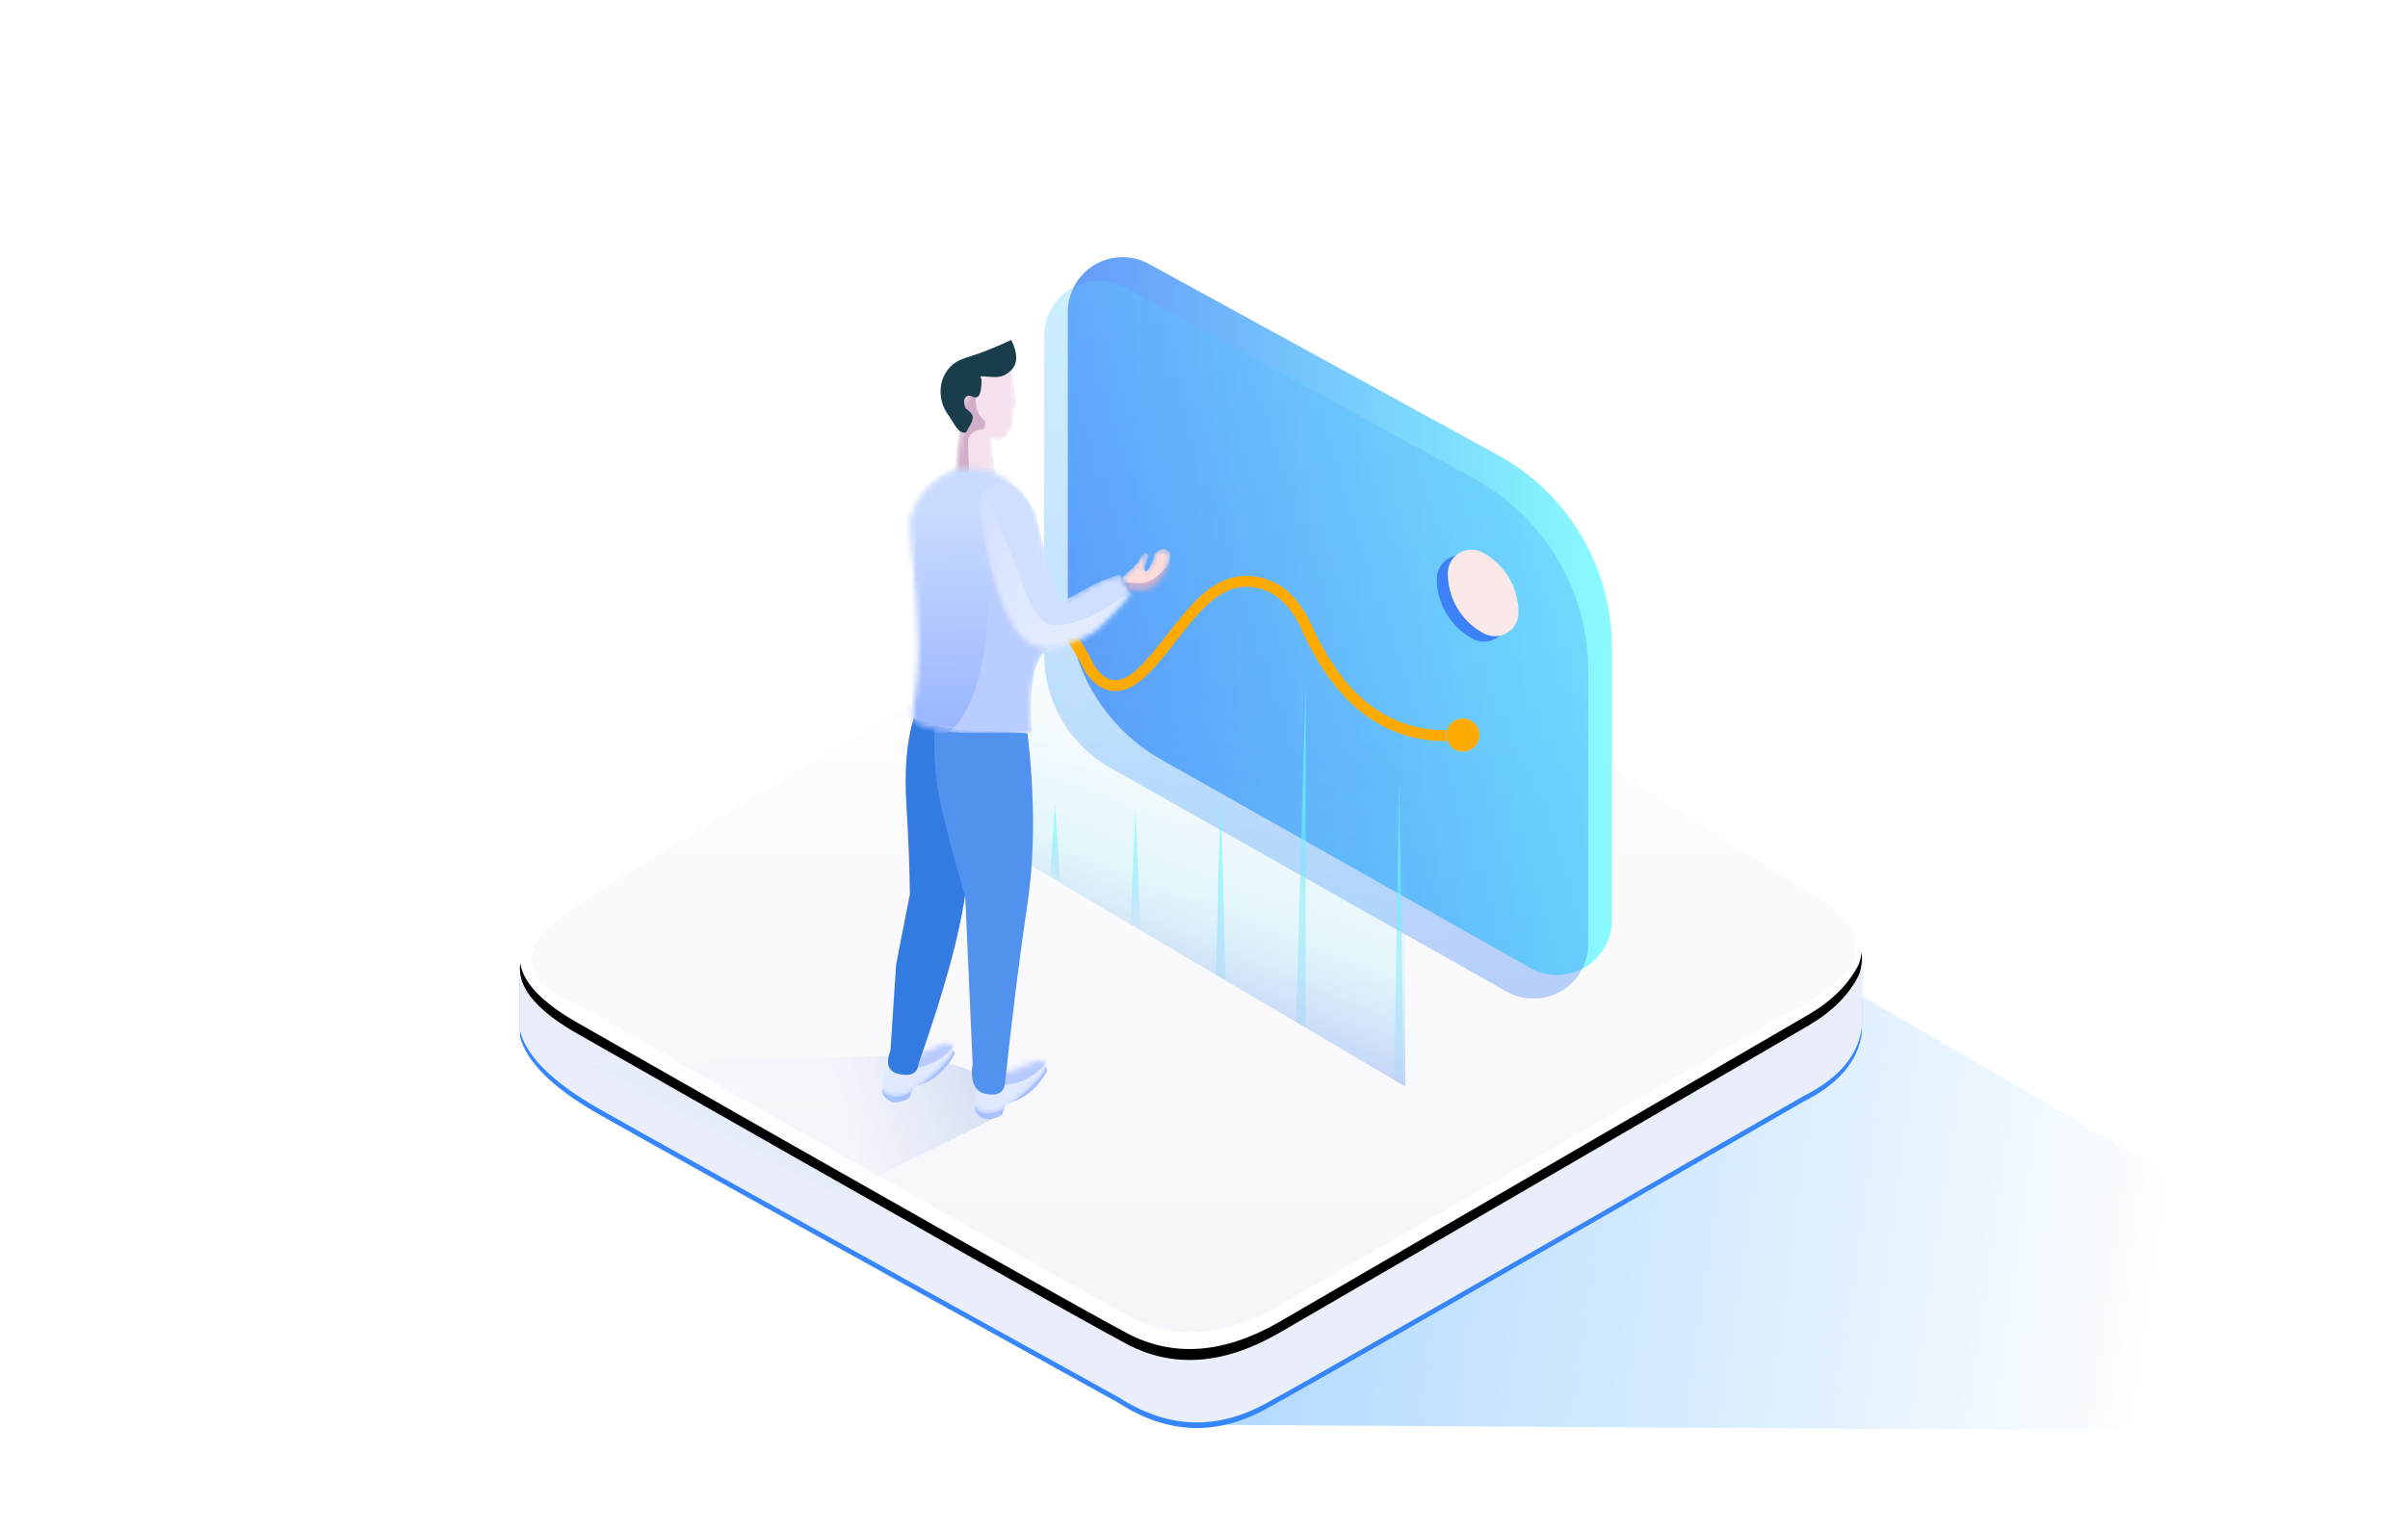 <svg width="440" height="280" viewBox="0 0 440 280" fill="none" xmlns="http://www.w3.org/2000/svg">
<path fill-rule="evenodd" clip-rule="evenodd" d="M218.642 260.411L401.648 261.529L439.137 239.456L324.35 172.84L218.642 252.602V260.411Z" fill="url(#paint0_linear_2_3766)"/>
<path fill-rule="evenodd" clip-rule="evenodd" d="M95 178.991V189.451C96.26 194.17 101.046 198.898 109.357 203.633C117.668 208.369 149.332 225.957 204.35 256.396C213.254 262.152 222.252 262.528 231.344 257.523C240.436 252.518 273.168 233.797 329.542 201.361C336.001 198.122 339.562 193.909 340.224 188.721C340.224 178.26 340.224 173.969 340.224 175.849L95 178.991Z" fill="#3686FF"/>
<path fill-rule="evenodd" clip-rule="evenodd" d="M95 177.96V188.42C96.26 193.139 101.046 197.867 109.357 202.603C117.668 207.338 149.332 224.926 204.35 255.365C213.254 261.122 222.252 261.497 231.344 256.492C240.436 251.487 273.168 232.766 329.542 200.331C336.001 197.091 339.562 192.878 340.224 187.69C340.224 177.229 340.224 172.938 340.224 174.818L95 177.96Z" fill="#EAEEFA"/>
<g filter="url(#filter0_d_2_3766)">
<path d="M331.695 162.147C338.814 166.45 341.477 171.124 339.681 176.168C337.926 179.741 334.893 182.81 330.583 185.376L233.618 241.697C223.522 247.477 214.259 248.12 205.828 243.626C197.398 239.131 163.895 220.199 105.318 186.828C93.469 180.008 91.825 173.321 100.387 166.766C108.949 160.21 144.096 138.785 205.828 102.491C217.392 95.224 228.692 95.224 239.728 102.491C250.763 109.757 281.419 129.643 331.695 162.147Z" fill="black"/>
</g>
<path d="M331.695 162.147C338.814 166.45 341.477 171.124 339.681 176.168C337.926 179.741 334.893 182.81 330.583 185.376L233.618 241.697C223.522 247.477 214.259 248.12 205.828 243.626C197.398 239.131 163.895 220.199 105.318 186.828C93.469 180.008 91.825 173.321 100.387 166.766C108.949 160.21 144.096 138.785 205.828 102.491C217.392 95.224 228.692 95.224 239.728 102.491C250.763 109.757 281.419 129.643 331.695 162.147Z" fill="white"/>
<path fill-rule="evenodd" clip-rule="evenodd" d="M329.685 162.497C337.307 166.584 340.346 170.875 338.804 175.37C337.105 178.795 333.261 181.943 327.273 184.814L233.404 238.805C223.631 244.345 214.664 244.962 206.502 240.653C198.341 236.345 165.359 217.732 107.557 184.814C95.116 179.652 93.735 173.675 103.412 166.883C113.09 160.091 147.453 139.583 206.502 105.358C217.697 98.392 228.636 98.392 239.319 105.358C250.002 112.324 280.124 131.371 329.685 162.497Z" fill="url(#paint1_linear_2_3766)"/>
<path opacity="0.811" fill-rule="evenodd" clip-rule="evenodd" d="M209.923 48.231L273.739 83.195C286.56 90.22 294.53 103.676 294.53 118.294V168.197C294.53 173.723 290.051 178.202 284.525 178.202C282.801 178.202 281.106 177.757 279.605 176.909L212.274 138.889C201.668 132.9 195.109 121.664 195.109 109.485V57.005C195.109 51.48 199.589 47 205.115 47C206.795 47 208.449 47.423 209.923 48.231Z" fill="url(#paint2_linear_2_3766)"/>
<path opacity="0.315" fill-rule="evenodd" clip-rule="evenodd" d="M205.6 52.554L269.416 87.519C282.237 94.543 290.208 107.999 290.208 122.618V172.521C290.208 178.046 285.728 182.526 280.202 182.526C278.478 182.526 276.784 182.081 275.283 181.233L202.866 140.341C195.402 136.127 190.787 128.22 190.787 119.649V61.329C190.787 55.803 195.266 51.324 200.792 51.324C202.473 51.324 204.126 51.747 205.6 52.554Z" fill="url(#paint3_linear_2_3766)"/>
<path d="M268.948 102.004L269.021 102.044C273 104.235 275.471 108.418 275.471 112.961C275.471 115.347 273.537 117.282 271.151 117.282C270.413 117.282 269.687 117.093 269.043 116.733L268.926 116.667C264.985 114.465 262.543 110.303 262.543 105.789C262.543 103.402 264.477 101.468 266.864 101.468C267.592 101.468 268.309 101.652 268.948 102.004Z" fill="#3D81F8"/>
<g filter="url(#filter1_i_2_3766)">
<path d="M268.948 102.004L269.021 102.044C273 104.235 275.471 108.418 275.471 112.961C275.471 115.347 273.537 117.282 271.151 117.282C270.413 117.282 269.687 117.093 269.043 116.733L268.926 116.667C264.985 114.465 262.543 110.303 262.543 105.789C262.543 103.402 264.477 101.468 266.864 101.468C267.592 101.468 268.309 101.652 268.948 102.004Z" fill="#FBE9E9"/>
</g>
<path d="M176.954 117.445C178.679 112.711 182.241 110.343 187.639 110.343C191.767 111.107 195.603 115.083 199.147 122.272C201.954 126.33 205.338 126.33 209.297 122.272C215.237 116.184 219.978 106.256 227.633 106.256C232.737 106.256 236.615 109.433 239.267 115.786C245.153 128.241 253.48 134.468 264.246 134.468" stroke="#FFAA00" stroke-width="2"/>
<path opacity="0.264" fill-rule="evenodd" clip-rule="evenodd" d="M176.954 151.497L256.78 198.592V148.087L176.954 101.932V151.497Z" fill="url(#paint4_linear_2_3766)"/>
<path fill-rule="evenodd" clip-rule="evenodd" d="M238.587 124.664V187.804L236.819 186.721L238.587 124.664Z" fill="url(#paint5_linear_2_3766)"/>
<path fill-rule="evenodd" clip-rule="evenodd" d="M223.044 144.572L223.928 179.178L222.16 178.095L223.044 144.572Z" fill="url(#paint6_linear_2_3766)"/>
<path fill-rule="evenodd" clip-rule="evenodd" d="M207.483 148.085L208.367 169.695L206.599 168.613L207.483 148.085Z" fill="url(#paint7_linear_2_3766)"/>
<path fill-rule="evenodd" clip-rule="evenodd" d="M192.786 147.054L193.67 161.026L191.902 159.943L192.786 147.054Z" fill="url(#paint8_linear_2_3766)"/>
<path fill-rule="evenodd" clip-rule="evenodd" d="M178.953 144.289L179.837 152.519L178.069 151.437L178.953 144.289Z" fill="url(#paint9_linear_2_3766)"/>
<path fill-rule="evenodd" clip-rule="evenodd" d="M255.646 142.565L256.53 198.457L254.762 197.375L255.646 142.565Z" fill="url(#paint10_linear_2_3766)"/>
<g filter="url(#filter2_f_2_3766)">
<path d="M267.298 137.38C268.969 137.38 270.324 136.026 270.324 134.354C270.324 132.683 268.969 131.329 267.298 131.329C265.627 131.329 264.272 132.683 264.272 134.354C264.272 136.026 265.627 137.38 267.298 137.38Z" fill="#7FF5FF"/>
</g>
<path d="M267.298 137.38C268.969 137.38 270.324 136.026 270.324 134.354C270.324 132.683 268.969 131.329 267.298 131.329C265.627 131.329 264.272 132.683 264.272 134.354C264.272 136.026 265.627 137.38 267.298 137.38Z" fill="#FFAA00"/>
<path opacity="0.163" fill-rule="evenodd" clip-rule="evenodd" d="M107.793 194.512L166.915 192.876C174.371 194.29 178.979 195.945 180.739 197.838C182.499 199.732 183.28 201.707 183.084 203.764L181.626 204.422L153.249 218.535L107.793 194.512Z" fill="url(#paint11_linear_2_3766)"/>
<path fill-rule="evenodd" clip-rule="evenodd" d="M161.232 199C161.139 199.879 161.535 200.599 162.42 201.161C163.306 201.723 164.56 201.568 166.181 200.695L166.905 198.633C170.133 197.959 172.649 195.961 174.455 192.639C174.228 191.531 173.791 191.777 173.145 193.377L166.901 197.622L161.232 199Z" fill="#A7C1FF"/>
<mask id="mask0_2_3766" style="mask-type:alpha" maskUnits="userSpaceOnUse" x="161" y="190" width="14" height="11">
<path d="M161.912 195.189C160.635 198.288 160.91 200.014 162.736 200.369C165.475 200.902 167.019 199.198 169.287 197.496C171.556 195.794 173.713 193.344 174.103 192.526C174.493 191.709 174.233 190.407 172.516 190.851C170.8 191.294 170.276 191.95 168.946 192.387C168.116 192.659 166.666 192.959 164.595 193.286L161.912 195.189Z" fill="white"/>
</mask>
<g mask="url(#mask0_2_3766)">
<path d="M161.912 195.189C160.635 198.288 160.91 200.014 162.736 200.369C165.475 200.901 167.019 199.198 169.287 197.496C171.556 195.794 173.713 193.343 174.103 192.526C174.493 191.709 174.233 190.407 172.516 190.851C170.8 191.294 170.276 191.95 168.946 192.387C168.116 192.659 166.666 192.959 164.595 193.286L161.912 195.189Z" fill="#E0E9FF"/>
<path fill-rule="evenodd" clip-rule="evenodd" d="M165.661 195.062C168.901 195.504 172.037 193.983 175.071 190.5C176.1 188.713 175.508 188.205 173.294 188.976L164.345 192.095L165.661 195.062Z" fill="#B7CBFF"/>
</g>
<path fill-rule="evenodd" clip-rule="evenodd" d="M178.135 202.072C178.041 202.951 178.437 203.671 179.323 204.233C180.208 204.795 181.462 204.64 183.084 203.767L183.808 201.704C187.035 201.031 189.552 199.033 191.358 195.711C191.13 194.603 190.693 194.849 190.047 196.449L183.804 200.694L178.135 202.072Z" fill="#A7C1FF"/>
<mask id="mask1_2_3766" style="mask-type:alpha" maskUnits="userSpaceOnUse" x="178" y="193" width="14" height="11">
<path d="M178.814 198.259C177.538 201.358 177.813 203.084 179.638 203.439C182.377 203.972 183.922 202.268 186.19 200.566C188.458 198.864 190.615 196.414 191.005 195.597C191.395 194.779 191.135 193.478 189.419 193.921C187.703 194.365 187.178 195.02 185.848 195.457C185.019 195.729 183.568 196.029 181.497 196.356L178.814 198.259Z" fill="white"/>
</mask>
<g mask="url(#mask1_2_3766)">
<path d="M178.814 198.261C177.538 201.359 177.813 203.086 179.638 203.441C182.377 203.973 183.922 202.27 186.19 200.568C188.458 198.865 190.615 196.415 191.005 195.598C191.395 194.781 191.135 193.479 189.419 193.923C187.703 194.366 187.178 195.022 185.848 195.458C185.019 195.731 183.568 196.03 181.497 196.358L178.814 198.261Z" fill="#E0E9FF"/>
<path fill-rule="evenodd" clip-rule="evenodd" d="M182.563 198.134C185.803 198.576 188.94 197.055 191.973 193.572C193.002 191.785 192.41 191.277 190.197 192.047L181.247 195.167L182.563 198.134Z" fill="#B7CBFF"/>
</g>
<path fill-rule="evenodd" clip-rule="evenodd" d="M177.677 134.006C177.869 146.115 177.434 155.938 176.37 163.476C175.307 171.014 172.474 181.303 167.872 194.341C167.711 196.085 166.57 196.755 164.45 196.35C162.329 195.946 161.75 194.499 162.712 192.01L163.748 176.227L166.252 163.476C166.208 158.756 165.995 153.244 165.614 146.941C165.234 140.638 165.679 135.418 166.95 131.28L171.863 132.837L177.677 134.006Z" fill="#337AE1"/>
<path fill-rule="evenodd" clip-rule="evenodd" d="M187.752 134.008C189.099 145.71 189.099 156.073 187.752 165.099C186.406 174.124 185.034 185.073 183.635 197.945C183.474 199.689 182.333 200.359 180.212 199.954C178.091 199.55 177.261 197.737 177.721 194.516L176.371 163.832C174.336 157.035 172.834 151.406 171.863 146.943C170.893 142.48 170.536 137.806 170.792 132.921L187.752 134.008Z" fill="#5292EF"/>
<mask id="mask2_2_3766" style="mask-type:alpha" maskUnits="userSpaceOnUse" x="174" y="66" width="12" height="23">
<path d="M184.623 66.768C185.172 69.109 185.528 71.544 185.692 74.073C184.852 74.438 185.275 76.269 185.071 77.35C184.91 78.205 184.198 79.502 183.589 79.944C182.777 80.672 181.948 80.672 181.101 79.944L181.841 86.769C177.757 89.67 175.385 89.67 174.725 86.769C174.725 84.533 175.615 79.333 175.615 76.859C175.615 74.385 177.125 68.801 180.045 68.254C181.991 67.889 183.517 67.394 184.623 66.768Z" fill="white"/>
</mask>
<g mask="url(#mask2_2_3766)">
<path d="M184.623 66.768C185.172 69.109 185.528 71.544 185.692 74.073C184.852 74.438 185.275 76.269 185.071 77.35C184.91 78.206 184.198 79.503 183.589 79.944C182.777 80.672 181.948 80.672 181.101 79.944L181.841 86.769C177.757 89.67 175.385 89.67 174.725 86.769C174.725 84.533 175.615 79.334 175.615 76.859C175.615 74.385 177.125 68.801 180.045 68.254C181.991 67.889 183.517 67.394 184.623 66.768Z" fill="#F5E1ED"/>
<path fill-rule="evenodd" clip-rule="evenodd" d="M176.877 69.357C177.833 70.905 178.311 72.321 178.311 73.606C178.311 74.89 178.869 76.024 179.986 77.009C180.096 78.025 179.845 78.533 179.231 78.533C178.311 78.533 176.877 79.302 176.877 80.736C176.877 81.691 176.957 83.645 177.116 86.597H174.221L175.848 74.15L174.834 73.606L174.507 72.099L175.281 70.95L176.877 69.357Z" fill="#D1AEC9"/>
</g>
<path fill-rule="evenodd" clip-rule="evenodd" d="M179.198 71.36C179.013 72.578 178.409 72.889 177.634 72.456C176.859 72.023 175.712 72.574 176.364 74.451C176.267 74.61 177.267 75.143 177.634 75.808C178.019 76.505 177.253 77.792 177.116 77.972C176.617 78.629 176.819 79.3 175.793 79.012C174.856 78.748 173.952 76.757 173.247 75.808C171.356 73.26 171.198 69.126 174.067 66.641C175.136 65.715 176.289 65.483 178.716 64.656C179.994 64.221 182.015 63.388 184.779 62.156C185.997 64.592 185.997 66.425 184.779 67.656C182.952 69.501 181.332 68.776 179.198 68.776C179.104 69.278 179.596 68.737 179.198 71.36Z" fill="#193D4A"/>
<mask id="mask3_2_3766" style="mask-type:alpha" maskUnits="userSpaceOnUse" x="166" y="85" width="29" height="49">
<path d="M188.543 93.556C187.659 90.907 187.209 90.801 185.4 89.331C183.59 87.86 183.165 85.564 175.825 85.564C170.793 86.461 166.252 91.731 166.252 95.65C166.252 99.57 168.911 117.015 167.202 127.227C166.658 129.62 166.658 131.274 167.202 132.19C169.917 133.382 173.242 133.978 177.179 133.978C181.115 133.978 184.903 133.978 188.543 133.978C187.917 124.871 189.072 119.703 192.007 118.473C194.942 117.244 195.405 114.343 193.396 109.771C191.257 109.684 190.03 108.384 189.715 105.87C189.242 102.1 189.427 96.206 188.543 93.556Z" fill="white"/>
</mask>
<g mask="url(#mask3_2_3766)">
<path d="M188.543 93.555C187.659 90.905 187.209 90.799 185.4 89.329C183.59 87.859 183.165 85.562 175.825 85.562C170.793 86.459 166.252 91.729 166.252 95.649C166.252 99.569 168.911 117.013 167.202 127.225C166.658 129.618 166.658 131.272 167.202 132.189C169.917 133.38 173.242 133.976 177.179 133.976C181.115 133.976 184.903 133.976 188.543 133.976C187.917 124.87 189.072 119.702 192.007 118.472C194.942 117.242 195.405 114.341 193.396 109.769C191.257 109.682 190.03 108.382 189.715 105.869C189.242 102.099 189.427 96.204 188.543 93.555Z" fill="#B9CDFF"/>
<path fill-rule="evenodd" clip-rule="evenodd" d="M180.779 103.472C180.897 119.77 178.354 129.939 173.152 133.977C169.628 134.257 166.721 132.952 164.43 130.062L163.748 93.118L173.152 85.564C178.579 83.498 182.693 84.241 185.494 87.792C188.295 91.343 187.756 95.236 183.876 99.469L180.779 103.472Z" fill="url(#paint12_linear_2_3766)"/>
</g>
<mask id="mask4_2_3766" style="mask-type:alpha" maskUnits="userSpaceOnUse" x="178" y="87" width="29" height="32">
<path d="M183.244 87.784C179.671 88.536 178.206 90.312 178.85 93.111C179.817 97.309 181.161 111.082 187.157 116.979C187.893 117.717 189.295 118.318 191.361 118.782C194.776 117.983 197.316 117.126 198.981 116.21C200.646 115.295 203.213 112.765 206.683 108.62L204.634 105.035C202.842 105.536 201.425 106.048 200.382 106.571C197.522 108.006 194.524 109.841 193.84 109.935C192.856 108.294 191.336 102.943 189.281 93.882C188.148 91.338 186.562 89.474 184.522 88.291" fill="white"/>
</mask>
<g mask="url(#mask4_2_3766)">
<path d="M183.244 87.785C179.671 88.537 178.206 90.313 178.85 93.112C179.817 97.31 181.161 111.083 187.157 116.98C187.893 117.718 189.295 118.319 191.361 118.783C194.776 117.984 197.316 117.127 198.981 116.211C200.646 115.296 203.213 112.766 206.683 108.621L204.634 105.036C202.842 105.537 201.425 106.049 200.382 106.572C197.522 108.007 194.524 109.842 193.84 109.936C192.856 108.295 191.336 102.944 189.281 93.883C188.148 91.339 186.562 89.475 184.522 88.292" fill="#D1DFFF"/>
<path fill-rule="evenodd" clip-rule="evenodd" d="M179.87 89.324C182.821 96.721 184.909 101.871 186.134 104.772C186.964 106.739 188.038 111.653 191.071 113.829C192.221 114.654 195.696 114.341 199.411 112.607C202.56 111.136 206.019 108.222 206.957 108.53C209.431 109.34 198.918 118.815 192.902 119.31C189.843 119.561 186.615 117.76 186.134 117.455C184.705 116.549 181.634 108.79 180.63 106.837C179.625 104.884 177.409 93.25 179.331 89.976C179.478 89.654 179.658 89.436 179.87 89.324Z" fill="url(#paint13_linear_2_3766)"/>
</g>
<mask id="mask5_2_3766" style="mask-type:alpha" maskUnits="userSpaceOnUse" x="204" y="100" width="10" height="8">
<path d="M206.133 107.76C206.657 107.632 207.11 107.597 207.494 107.655C209.282 107.925 210.729 107.766 211.923 106.016C212.63 104.98 213.204 104.059 213.525 103.239C213.79 102.564 213.867 101.801 213.757 100.949C213.448 100.54 213.05 100.336 212.563 100.336C211.94 100.336 211.329 100.641 210.96 101.42C210.938 101.466 209.99 104.874 209.209 104.301C208.932 103.606 209.993 101.732 209.745 101.42C209.498 101.107 209.209 100.439 207.914 102.777C207.327 103.283 207.252 103.76 206.07 104.608C205.89 104.737 205.517 105.09 204.95 105.665L206.133 107.76Z" fill="white"/>
</mask>
<g mask="url(#mask5_2_3766)">
<path d="M206.133 107.761C206.657 107.633 207.11 107.598 207.494 107.656C209.282 107.926 210.729 107.767 211.923 106.017C212.63 104.981 213.204 104.06 213.525 103.24C213.79 102.565 213.867 101.802 213.757 100.95C213.448 100.541 213.05 100.337 212.563 100.337C211.94 100.337 211.329 100.642 210.96 101.421C210.938 101.467 209.99 104.875 209.209 104.302C208.932 103.607 209.993 101.733 209.745 101.421C209.498 101.108 209.209 100.44 207.914 102.778C207.327 103.284 207.252 103.761 206.07 104.609C205.89 104.738 205.517 105.091 204.95 105.666L206.133 107.761Z" fill="#FFDCDB"/>
<path fill-rule="evenodd" clip-rule="evenodd" d="M213.805 102.78C211.846 105.484 209.882 106.749 207.914 106.574C205.947 106.399 204.958 106.487 204.95 106.836L206.683 108.623H210.866L213.805 105.309V102.78Z" fill="#D1B0CA"/>
</g>
<defs>
<filter id="filter0_d_2_3766" x="92" y="96.04" width="251.224" height="155.534" filterUnits="userSpaceOnUse" color-interpolation-filters="sRGB">
<feFlood flood-opacity="0" result="BackgroundImageFix"/>
<feColorMatrix in="SourceAlpha" type="matrix" values="0 0 0 0 0 0 0 0 0 0 0 0 0 0 0 0 0 0 127 0" result="hardAlpha"/>
<feOffset dy="2"/>
<feGaussianBlur stdDeviation="1.5"/>
<feColorMatrix type="matrix" values="0 0 0 0 0.977 0 0 0 0 0.972 0 0 0 0 1 0 0 0 1 0"/>
<feBlend mode="normal" in2="BackgroundImageFix" result="effect1_dropShadow_2_3766"/>
<feBlend mode="normal" in="SourceGraphic" in2="effect1_dropShadow_2_3766" result="shape"/>
</filter>
<filter id="filter1_i_2_3766" x="262.543" y="100.468" width="14.928" height="16.814" filterUnits="userSpaceOnUse" color-interpolation-filters="sRGB">
<feFlood flood-opacity="0" result="BackgroundImageFix"/>
<feBlend mode="normal" in="SourceGraphic" in2="BackgroundImageFix" result="shape"/>
<feColorMatrix in="SourceAlpha" type="matrix" values="0 0 0 0 0 0 0 0 0 0 0 0 0 0 0 0 0 0 127 0" result="hardAlpha"/>
<feOffset dx="2" dy="-1"/>
<feGaussianBlur stdDeviation="2"/>
<feComposite in2="hardAlpha" operator="arithmetic" k2="-1" k3="1"/>
<feColorMatrix type="matrix" values="0 0 0 0 0.73 0 0 0 0 0.895 0 0 0 0 1 0 0 0 1 0"/>
<feBlend mode="normal" in2="shape" result="effect1_innerShadow_2_3766"/>
</filter>
<filter id="filter2_f_2_3766" x="262.272" y="129.329" width="10.052" height="10.052" filterUnits="userSpaceOnUse" color-interpolation-filters="sRGB">
<feFlood flood-opacity="0" result="BackgroundImageFix"/>
<feBlend mode="normal" in="SourceGraphic" in2="BackgroundImageFix" result="shape"/>
<feGaussianBlur stdDeviation="1" result="effect1_foregroundBlur_2_3766"/>
</filter>
<linearGradient id="paint0_linear_2_3766" x1="399.942" y1="220.714" x2="165.149" y2="187.231" gradientUnits="userSpaceOnUse">
<stop stop-color="#8FC9FF" stop-opacity="0"/>
<stop offset="1" stop-color="#95CCFF"/>
</linearGradient>
<linearGradient id="paint1_linear_2_3766" x1="218.127" y1="100.134" x2="218.127" y2="243.48" gradientUnits="userSpaceOnUse">
<stop stop-color="white"/>
<stop offset="1" stop-color="#F6F5FA"/>
</linearGradient>
<linearGradient id="paint2_linear_2_3766" x1="294.53" y1="112.601" x2="195.109" y2="112.601" gradientUnits="userSpaceOnUse">
<stop stop-color="#6EFBFE"/>
<stop offset="1" stop-color="#4183F8"/>
</linearGradient>
<linearGradient id="paint3_linear_2_3766" x1="237.066" y1="39.336" x2="266.903" y2="190.573" gradientUnits="userSpaceOnUse">
<stop stop-color="#5ECCFF"/>
<stop offset="1" stop-color="#206EF6"/>
</linearGradient>
<linearGradient id="paint4_linear_2_3766" x1="210.799" y1="183.096" x2="232.961" y2="128.529" gradientUnits="userSpaceOnUse">
<stop stop-color="#1D5FE2"/>
<stop offset="0.37" stop-color="#6CE1F5" stop-opacity="0.62"/>
<stop offset="0.688" stop-color="#6CE1F5" stop-opacity="0.18"/>
<stop offset="1" stop-color="#6CE1F5" stop-opacity="0"/>
</linearGradient>
<linearGradient id="paint5_linear_2_3766" x1="237.704" y1="145.913" x2="236.82" y2="187.785" gradientUnits="userSpaceOnUse">
<stop stop-color="#6EFBFE" stop-opacity="0.611"/>
<stop offset="1" stop-color="#5DC7F6" stop-opacity="0.16"/>
</linearGradient>
<linearGradient id="paint6_linear_2_3766" x1="223.047" y1="156.219" x2="222.164" y2="179.144" gradientUnits="userSpaceOnUse">
<stop stop-color="#6EFBFE" stop-opacity="0.611"/>
<stop offset="1" stop-color="#5DC7F6" stop-opacity="0.154"/>
</linearGradient>
<linearGradient id="paint7_linear_2_3766" x1="207.488" y1="155.358" x2="206.608" y2="169.641" gradientUnits="userSpaceOnUse">
<stop stop-color="#6EFBFE" stop-opacity="0.611"/>
<stop offset="1" stop-color="#5DC7F6" stop-opacity="0.035"/>
</linearGradient>
<linearGradient id="paint8_linear_2_3766" x1="192.8" y1="151.756" x2="191.924" y2="160.944" gradientUnits="userSpaceOnUse">
<stop stop-color="#6EFBFE" stop-opacity="0.611"/>
<stop offset="1" stop-color="#5DC7F6" stop-opacity="0.098"/>
</linearGradient>
<linearGradient id="paint9_linear_2_3766" x1="178.994" y1="147.059" x2="178.131" y2="152.386" gradientUnits="userSpaceOnUse">
<stop stop-color="#6EFBFE" stop-opacity="0.611"/>
<stop offset="1" stop-color="#5DC7F6" stop-opacity="0.089"/>
</linearGradient>
<linearGradient id="paint10_linear_2_3766" x1="255.647" y1="161.376" x2="254.764" y2="198.436" gradientUnits="userSpaceOnUse">
<stop stop-color="#6EFBFE" stop-opacity="0.611"/>
<stop offset="1" stop-color="#5DC7F6" stop-opacity="0.094"/>
</linearGradient>
<linearGradient id="paint11_linear_2_3766" x1="154.592" y1="206.501" x2="184.067" y2="196.198" gradientUnits="userSpaceOnUse">
<stop stop-color="#165AE3" stop-opacity="0.069"/>
<stop offset="1" stop-color="#0845B9"/>
</linearGradient>
<linearGradient id="paint12_linear_2_3766" x1="175.291" y1="93.372" x2="176.228" y2="133.998" gradientUnits="userSpaceOnUse">
<stop stop-color="#C9DBFF"/>
<stop offset="1" stop-color="#98B5FF"/>
</linearGradient>
<linearGradient id="paint13_linear_2_3766" x1="179.749" y1="89.324" x2="207.378" y2="118.158" gradientUnits="userSpaceOnUse">
<stop stop-color="#F4F7FF" stop-opacity="0"/>
<stop offset="1" stop-color="#E5EDFF"/>
</linearGradient>
</defs>
</svg>
